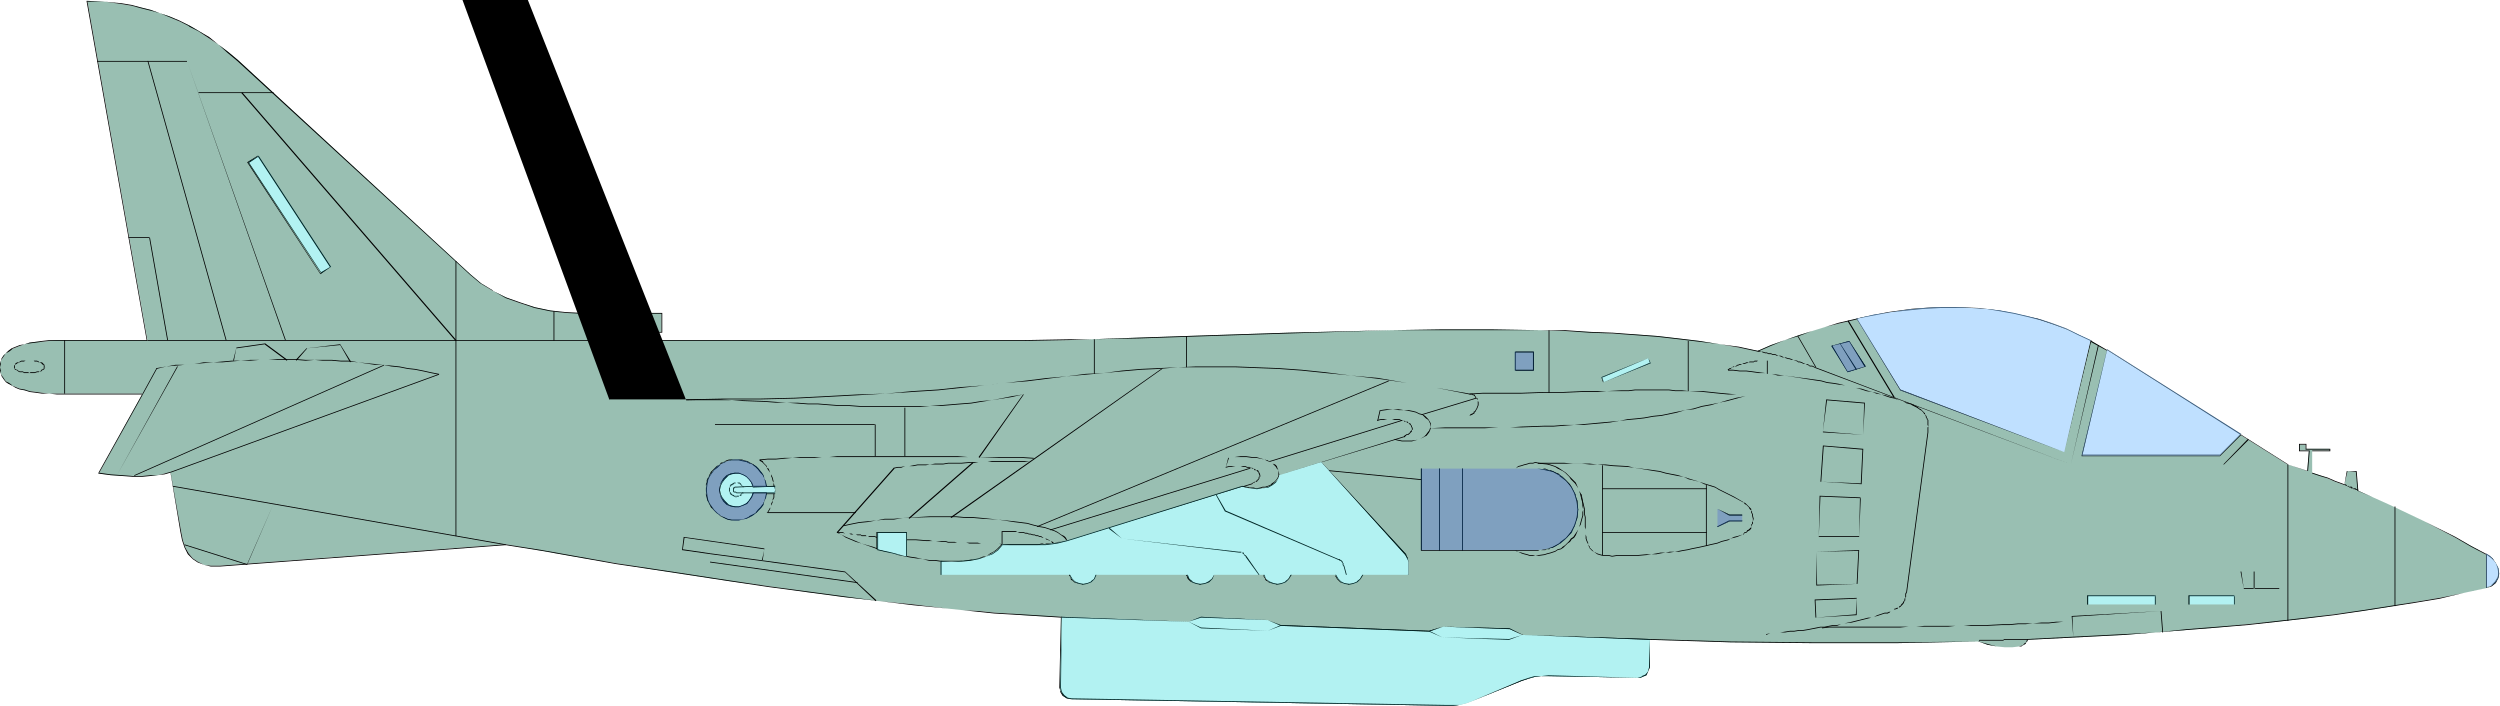 <svg xmlns="http://www.w3.org/2000/svg" fill-rule="evenodd" height="138.455" preserveAspectRatio="none" stroke-linecap="round" viewBox="0 0 3035 857" width="490.455"><style>.pen1{stroke:none}.brush2{fill:#000}.brush3{fill:#b2f2f2}.brush4{fill:#002626}.brush5{fill:#bfe0ff}.brush6{fill:#3f607f}.brush7{fill:#7fa0bf}.brush8{fill:#00213f}</style><path class="pen1" style="fill:#99bfb2" d="m120 575 53-97H60l-9-1-7-1-8-1-6-1-6-2-5-2-5-2-3-2-4-3-3-3-1-3-2-3-1-4v-8l1-4 2-3 1-3 3-3 4-3 3-2 5-2 5-2 6-2 6-2 8-1h7l9-1 9-1h110L106 1l21 1 21 3 12 2 11 2 12 3 11 4 12 4 12 6 12 5 12 7 11 8 12 8 12 9 12 10 282 260 13 11 14 9 16 8 17 7 18 5 19 4 19 3h116v23h-29v10h523l28-1 28-1 29-1 59-2 61-2 62-2 124-3 62-1h61l60 1 30 1 29 1 28 2 27 1 27 2 26 3 25 3 25 4 23 4 23 4 16-7 17-6 17-6 16-5 16-5 16-4 30-8 30-5 29-4 28-2 27-1 26 2 25 2 24 5 23 6 22 7 22 9 21 10 19 12 219 138 24 8 2-25h-12v-7h8v5h29v2h-21v27l9 3 10 4 9 4 11 4 4-17 10 1 3 23 18 8 20 9 40 19 40 21 19 10 19 11 3 2 3 3 5 5 3 6v7l-1 5-3 5-4 4-6 3-28 6-29 6-30 5-32 6-32 5-34 4-34 5-35 4-36 3-36 4-38 3-38 3-38 3-39 2-79 4v2l-1 1-2 2-1 1-3 1-3 1-8 1h-9l-10-1-11-2-11-4-100 2h-100l-101-1-49-2-49-1-1 33-1 5-3 4-5 3-2 1h-3l-108-2h-9l-8 1-7 2-9 2-59 25-8 3-8 2-8 1h-9l-455-8-5-2-4-3-3-4-1-2v-3l1-86h-15l-16-1-16-1-17-2-17-1-19-2-19-1-19-2-41-5-41-4-44-5-45-6-45-7-47-6-92-14-47-8-45-7-45-8-44-8-347 26h-11l-8-1-8-4-6-4-5-6-4-7-3-9-2-10-13-72-7 1-8 2-9 1h-35l-14-1-14-2z"/><path class="pen1 brush2" d="M120 574v1l54-97H60l-9-1-7-1-8-1-6-2-6-1-5-2-5-2h1l-4-3-4-2-2-3-2-3-2-3v-4l-1-4 1-4v-4l2-3 2-3 2-3 4-2 4-3h-1l5-2 5-2 6-2 6-1 8-1 7-1 9-1h119L106 1v1h21l21 3 12 2 11 3 12 3 11 3 12 5 12 5 12 6h-1l12 6 12 8 12 8 11 10 12 10 283 260 12 10 15 9 16 9 17 6 18 6 19 4 19 2 20 1h96v-1 23h-29v11h470l53-1 28-1 57-1 59-2 61-2 62-2 124-4h183l30 1 29 2 28 1 27 2 27 2 26 3 25 3 25 3 23 4 23 5 16-7 17-7 17-5 16-6 16-5 16-4 30-7 30-6 29-4 28-2h27l26 1 25 3 24 4 23 6 22 8 22 8 21 11h-1l20 11 219 138 25 8 2-25h-13 1v-7h-1 8v6h29v-1 2h-21v28l9 3 10 3 9 4 11 4 4-17 10 1 2 23 19 8 20 9 40 19 40 21 19 11 19 10h-1l4 2 3 3 5 6v-1l2 6 1 7-1 5-3 5-5 4h1l-6 3-28 6-29 6-30 5-32 5-32 5-34 5-34 4-35 4-36 4-36 3-38 3-38 4-38 2-39 2-79 4-1 3v1l-2 1-2 2h1l-3 1-3 1-8 1h-9l-10-1-11-3-11-3-100 1h-100l-101-1-98-3-1 34-2 5-3 4-4 2-2 1-3 1-108-3-9 1h-8l-7 2-9 3-59 25-8 3-8 2h-17l-455-8-5-1-4-3-3-4-1-2v-3l2-86-16-1-16-1-16-1-17-1-17-1-19-2-19-1-19-2-41-5-41-4-44-6-45-6-45-6-47-7-92-14-47-7-45-8-45-8-44-7-347 26h-11l-8-1-8-4-6-4-5-6-4-7-3-9-2-10-13-73-7 2-8 2h-9l-10 1h-12l-13-1-14-1-14-2-1 1 15 2 14 1 13 1h12l10-1 9-1 8-1 7-2 12 72 2 10 3 9 4 8 6 6 6 4 8 3 8 2h11l347-26 44 7 45 8 45 8 47 7 92 14 47 7 45 6 45 6 44 5 41 5 41 4 19 2 19 2 19 2 17 1 17 1 16 1 16 1 15 1v-1l-2 86 1 3v2l3 5 5 3 5 1 455 8h9l8-1 8-2 8-3 59-24 9-3 7-2 8-1h9l108 2h3l2-1 5-2 3-5 2-5v-33l98 3 101 1h100l100-2 11 4 11 2 10 1h9l8-1h3l3-2 2-1 1-2 1-1 1-2h-1l79-4 39-2 38-3 38-3 38-3 36-3 36-4 35-4 34-4 34-5 32-5 32-5 30-5 29-7 28-6 6-2 5-4 3-6 1-5-1-7-3-6-4-6-3-2-4-3-19-10-19-11-40-20-40-19-20-9-18-8-2-24h-12l-3 17v-1l-11-4-9-4-10-3-9-3v-27 1h22v-3h-30 1v-6h-9v9h12v-1l-2 25-24-8h1l-220-139-19-11-21-10-22-9-22-8-23-5-24-5-25-3-26-1h-27l-28 2-29 4-30 6-30 7-16 5-16 5-16 5-17 6-17 6-16 7-23-5-23-3-25-4-25-3-26-3-27-2-27-2-28-1-29-2h-30l-60-1h-61l-62 1-124 3-62 2-61 2-59 2-57 2h-28l-53 1H774h1v-10l-1 1h30v-24h-97l-20-1-19-2-19-4-18-6-17-6-16-8h1l-15-9-13-11L289 73l-12-10-12-9-11-9-12-7-12-7-12-6-12-5-12-4-11-4-12-3-11-3-12-2-21-2-22-1 73 412h1H60l-9 1-7 1-8 1-6 2-6 1-5 2-5 2-4 3-3 3-3 3-2 3-1 3-1 4-1 4 1 4 1 4 1 3 2 3 3 4 3 2 4 2 5 3 5 2 6 1 6 2 8 1 7 1h9l9 1h104v-1l-54 97 1-1z"/><path class="pen1 brush2" d="m174 478 17-31h-1l-17 31h1z"/><path class="pen1 brush2" d="m190 448 12-3 11-1 11-1 12-1 11-1 12-1h11l11-1 11-1h12l11-1h44l12 1 11-1 10 1h11l11 1h10l11 1 20 3h10l10 2 10 1 10 2 9 1 10 2 9 2 10 2v-1l-10-2-9-2-10-2-9-1-10-2-10-1-10-1-10-1-20-2-11-2h-10l-11-1h-32l-12-1h-22l-11 1h-22l-12 1h-11l-11 1-11 1h-12l-11 2-12 1h-11l-11 2-12 2v1z"/><path class="pen1 brush2" d="M533 454 207 573v1l326-119v-1zM79 478v-65h-1v65h1zm-61-32v-3l2-1 1-1h1l1-1h1l2-1h3l2-1h10l1 1h3l2 1h1l2 1 1 1 1 1h1v2l1 1h1l-1-1v-2l-1-1-1-1-1-1h-3l-1-1-2-1H26l-2 1-1 1h-2l-2 1-1 2-1 1v2h1zm36 0h1-2v2h-1l-1 1h-1v1l-2 1h-3l-3 1h-5l-1 1-2-1h-5l-1-1h-4l-2-1-1-1h-1l-1-1h-1v-2h-1v1l1 1v1h1l2 1 1 1 2 1h4l1 1h13l3-1h2l1-1h2l1-1 1-1h1l1-1v-2h1-1zm125-32h595v-1H179v1zm595-11h-31v1h31v-1zm-102-25v35h1v-35h-1z"/><path class="pen1 brush2" d="M553 317v334h1V317h-1z"/><path class="pen1 brush2" d="m614 661-404-71v1l404 71v-1z"/><path class="pen1 brush2" d="m332 612-32 73-76-24v1l76 24 32-74zm-190-35 74-132h-1l-73 132zm324-134L163 577v1l303-134v-1zM156 289h26l-1-1 22 125h1l-22-125h-26v1zm119 124L180 74h-1l95 339h1z"/><path class="pen1 brush2" d="M118 75h109v-1l119 339h1L227 74H118v1zm436 338L294 112l-1 1 260 301 1-1z"/><path class="pen1 brush2" d="M332 112h-91v1h91v-1zm57 220-88-135v1l12-8 88 135v-1l-12 8v1l12-9-88-135-13 8 89 136v-1zM284 438l3-16v1l35-5h-1l27 20 1-1-27-20-35 5-4 16h1zm76 0 13-15h-1l41-4 12 21 1-1-13-21-41 5-13 14 1 1zM-31-1613H3L833 486v-1h-93v1L-31-1613zM833 486l46-1h45l41-1 39-2 37-2 34-2 32-2 32-2 28-3 28-3 26-3 26-2 24-3 24-3 23-2 22-2 22-2 23-2 22-1 23-2h70l26 1 26 1 28 2 29 3 31 3 33 4 35 5 36 6 40 8v-1l-40-7-36-6-35-6-33-3-31-4-29-3-28-2-26-1-26-1h-48l-22 1-23 1-22 1-23 2-22 3-22 1-23 3-24 2-24 3-26 3-26 3-28 2-28 3-32 2-32 3-34 1-37 2-39 2-41 1h-45l-46 1v1zm951-7h3l1 1h1l2 2v1l1 1h1l1 2v6l-2 5-1 1v1l-2 1v1l-1 1h-1l-1 1h-1l-1 2 2-1h1l1-1 2-1v-1l1-1 1-1v-1l1-1 2-5v-4l-1-1v-3l-2-1v-1l-1-1-1-2h-2v-1h-4v1zm0 26-47 15 47-15zm-91 29 4 1 5 1h12l7-2 3-1 6-3 2-1 3-4 1-2 1-3v-6l-3-5-2-2-2-2-3-2-4-1-4-2-4-1-5-1h-6l-6-1h-15l-7 1v1l7-1 8-1 7 1h6l6 1 5 1 4 1 4 2 4 1 2 2 2 2 3 2 2 4 1 5-1 1-1 3-1 1-3 4-2 2-5 3-3 1-7 1h-12l-5-1-4-1v1zm-18-36-3 13h1l3-13h-1z"/><path class="pen1 brush2" d="m1672 511 4-1h4l4-1h6l3 1h6l2 1h3l1 1h2l1 1 2 1 1 1 1 1 1 1v2h1v3l-1 1-1 1v1l-2 1v1h-2l-3 2-1 1v1h1l1-1 2-2h2l1-1 1-1 1-1 1-1v-2h1v-3h-1v-2l-1-1-1-2h-2l-1-2h-2l-2-1h-1l-3-1-2-1h-23l-4 1v1z"/><path class="pen1 brush2" d="m1704 530-151 47 151-46v-1zm-196 61 5 1 4 1h13l3-1h3l3-1 3-1 3-2 2-2 2-2 3-4 1-2v-2l-1-5-1-2-1-3-2-2-3-1-3-2-3-2-4-1-10-3h-5l-7-1h-7l-7 1-8 1 8-1h14l7 1h5l10 2 4 2 3 1 3 2 2 2 2 2 1 2 2 2v7l-1 2-2 3-2 2-3 2-2 2-3 1-3 1h-3l-3 1-5 1-3-1h-5l-4-1-5-1v1z"/><path class="pen1 brush2" d="m1491 556-3 12 4-12h-1z"/><path class="pen1 brush2" d="m1488 568 4-1h3l5-1h6l3 1h3l2 1h5l1 1h2l1 2h2l1 1 1 1 1 1v1l1 2v2h-1v2l-1 1-1 1-1 1-1 1h-1l-2 1-1 1v1l2-2h1l1-1h2l1-2h1v-1l1-1v-2h1v-2l-1-3-1-1v-1l-1-1h-2l-1-1-2-1-2-1h-1l-2-1h-3l-2-1h-20l-4 1v1z"/><path class="pen1 brush2" d="m1520 587-225 70 225-69v-1zm-225 70h-4l-2 1h-4l-2 1h-1l-4 1h-8l-2 1-2-1h-2l-3 1h-44v1h44l3-1h2l2 1 2-1h5l1-1h7l2-1h4l2-1 1-1h3zm-79 4-6 6-4 3-4 2-4 3-5 1-5 2-6 1-6 1-7 1h-27l-7-1h-7l-8-1-8-2-7-1-15-3-8-2-7-2-7-2-8-3-14-4-7-3-12-5-6-3-5-3v1l5 2 6 4 12 5 7 2 14 5 8 3 7 2 7 1 8 3 15 3 7 1 8 1 8 2h7l7 1h21l6-1h7l6-2 6-1 5-1 5-2 4-2 5-3 3-2 7-6-1-1z"/><path class="pen1 brush2" d="m1017 647 69-78-1-1-69 78 1 1z"/><path class="pen1 brush2" d="m1085 569 5-1h4l5-2h10l5-1h10l5-1h16l6-1h16l11-1h5l5-1h62l-6-1h-40l-5 1h-21l-11 1h-16l-6 1h-10l-6 1h-15l-5 1-5 1h-5l-5 1h-4l-5 1v1zm170-13-15-1h-65l-12-1h-147l-9 1h-36l-9 1h-10l-10 1h-10l-10 1v1l10-1h10l10-1 10-1h27l9-1h189l26 1h27l15 1v-1z"/><path class="pen1 brush2" d="m922 559 1 1 2 1 2 2 3 3 1 2 1 2 3 4 1 2v2l1 2 1 4 1 2v7l1 2v2l-1 2v5l-1 2v2l-1 2-1 2v2l-1 2-1 2-3 5v-1l1 1 3-5v-2l1-2 1-2 1-2v-2l1-2 1-2v-5l1-2v-2l-1-2v-4l-1-3v-2l-1-4-1-2-1-2-1-2-2-5-2-1v-2l-4-4-1-2-2-1-1-1-1 1z"/><path class="pen1 brush2" d="M932 623h107v-1H932v1zm167-69v-59h-1v59h1zm-266-68h56l13 1 27 1 13 1h13l13 1 13 1h12l25 2h13l13 1h73l12-1h13l12-1 12-1 13-1 12-2 13-2 25-4 13-3-13 2-25 5-13 1-12 2-13 1-12 1-12 1-13 1h-85l-13-1h-13l-25-2h-12l-13-1h-13l-13-1-13-1-27-1h-13l-15-1h-41v1zm409-7-54 76 1 1 54-77h-1zm-61 82-78 68 1 1 78-68-1-1z"/><path class="pen1 brush2" d="m1024 639 9-2 10-2 10-1 11-2 10-1h11l11-2 33-1h32l11 1h10l11 1 19 1 19 3 8 1 8 1 7 2 8 2 6 1 6 2 6 2 4 2 7 5 2 2 2 3h1l-2-4-2-2-4-2-4-3-4-2-6-2-6-2-6-1-8-2-7-2-8-1-8-1-19-2-19-2-11-1h-10l-11-1h-32l-33 2-11 1h-11l-10 2-11 1-10 1-10 2-9 2v1zm193 22-4-1h-22l-4-1h-25l-3-1h-8l-3-1h-16l-4-1h-4l-12-1h-12v1h12l12 1h12l7 1h5l3 1h22l4 1h36l4 2v-1z"/><path class="pen1 brush2" d="M1065 667v-20h-1 36-1v29h1v-30h-36v21h1zm-1-15-2-1h-10l-1-1h-5l-1-1h-9l-2-1h-8l-3-2h-7v1h7l3 1h5l2 1h6l2 1h4l1 1h8l1 1h7l2 1v-1zm153 9v-16h-1v16h1zm0-15h18l3 1h4l3 1h2l2 1h2l3 1h2l2 1h2l2 1h2l1 1h2l2 1 1 1 3 1 2 1h1l1 2 2 2 1-1-2-2-2-1h-1l-1-1-4-2h-1l-2-1-2-1-1-1h-2l-2-1h-2l-2-1h-2l-3-1h-2l-2-1h-2l-3-1h-7l-2-1h-16v1zm-62-17 256-181v-1l-257 181 1 1zm637-146-66 20v1l66-20v-1zm-90 27-161 50v1l161-50v-1zm-184 58-243 75v1l243-75v-1zm-577 31h-47v1h47v-1z"/><path class="pen1 brush2" d="M894 599h1l-2-1h-1v-1h-1l-1-1v-1 2l1 1 1 1h1l1 1v-1zm-4-4v-2h2v-1h2v-1h-2l-1 1h-1v3zm4-3 47-1v-1l-47 1v1zm36 7-1 3v2l-1 2-1 2-1 2-1 2-1 2-1 2-2 2-1 1-2 2-1 2-2 1-3 1-1 1-2 1-1 1-3 1h-2l-2 1h-2l-3 1h-6l-5-1-3-1-6-2-1-1h-1l1 1 7 3 3 1h16l2-1h2l3-1 2-1 2-1 1-1 2-2 2-1 2-1 1-2 2-2 2-2 1-1 1-2 1-3 1-2 1-2 1-2v-2l1-3h-1z"/><path class="pen1 brush2" d="m875 626-2-3-3-1-5-5-1-2-2-2-2-3v-2l-1-3v-1l-1-3-1-2v-2l1-2-1-3v-2l1-2 1-2v-3l1-2v-2l2-2v-1l2-2 1-2 5-5 4-3h1-1l-4 2-5 5-2 2-1 2-1 2-1 2-1 2-1 2v3l-1 2v13l1 3v1l1 3 1 2 2 4 1 2 2 2 5 5 2 1 2 2h1z"/><path class="pen1 brush2" d="m875 564 1-1 2-2 4-1 3-1 5-1h6l3 1h2l2 1 5 1 1 1 2 1 1 1 2 1 3 2 3 3 3 4 1 1 1 2 1 2 1 3 1 1 1 3v2l1 3h1l-1-3v-2l-1-3-1-1-1-3-1-2-1-3-1-1-4-4-3-3-2-2-2-1-2-1-2-1-1-1-5-1-2-1h-16l-3 1-4 2-3 1-1 2h1zm38 35-1 2v1l-1 2-1 2-1 1v1h-1l-1 2-2 1-1 1-2 1h-1l-3 2h-8l-1-1h-2l-1-1h-1l-1-1h-2 1l-1 1h3l1 1 1 1h5l1 1 1-1h4l3-1h2l2-2h1l2-2 1-1v-1l1-1h1l1-2v-1l1-2v-1l1-1v-1h-1z"/><path class="pen1 brush2" d="m883 612-5-5-1-2h-1v-1l-1-1v-1l-1-1v-13h1v-2l1-1v-1l1-1 1-1 3-4h2l-1-1h-1l-4 5-1 1-1 2-1 1v2h-1v13l1 1v1l1 1 1 1v1l1 1 5 6 1-1z"/><path class="pen1 brush2" d="M882 578h1l1-1 1-1 4-1h10l1 1h2l1 1h1l2 2 1 1h1v2l2 1v2l1 1v1l1 1v1l1 2h1l-1-2v-1l-1-1v-1l-1-2v-1l-1-1-1-1-1-1v-1h-2l-2-2h-1l-1-2h-2l-1-1h-10l-4 1-2 1-1 1v1zm19 21h-1v1l-1 1h-1v1h-3v1l-1-1v1h-1v-1h-3v-1h-1l-1 1h1l1 1h2v1h2v-1l1 1h1v-1h1v-1h2v-1h1l1-1 1-1h-1z"/><path class="pen1 brush2" d="m889 601-2-1v-1h-1v-1l-1-1v-1h1l-1-1h1v-4l1-1v-1h2l-1-1h1-2l-1 2v1l-1 1v2h-1v1l1 1h-1v1h1v2h1v1l1 1 1 1 1-1z"/><path class="pen1 brush2" d="M889 589v-1h1v-1h2l1-1h2v1h2l2 2 1 1 1 2v-1h1l-1-1v-1h-1l-1-1-2-2h-7l-1 1h-1v2-1l1 1zm-30 113 4-30v1l163 22 37 35 1-1-38-35-163-22-4 30z"/><path class="pen1 brush2" d="m1041 707-179-25v1l179 25v-1zm-178-35-34-5 2-14 97 14-3 13h1l2-14-98-14-2 16 35 5v-1zm5-14v-37 37zm0-89v-54 1h195l-1-1v39h1v-39H868v54zm461-115v-42h-1v42h1zm111-46v38h1v-38h-1zm246-8v62l-427 177v1l427-177v-63zm-398 350 155 5 15-5 81 3 16 7v-1l-16 7-81-4-15-7 15 8 81 3 16-6-16-7-81-4-15 6-155-6v1zm267 10 180 7 16-6 81 3 16 7-16 5-82-2-15-8v1l15 7 82 3 17-6-17-8-81-2-16 5-180-7v1z"/><path class="pen1 brush2" d="m1848 771 155 6v-1l-155-5zm-245-210 103 113 1-1-103-112h-1z"/><path class="pen1 brush2" d="M1706 674v1h1v2l1 1v3l1 1h1v-1h-1v-4l-1-1v-1h-1v-2l-1 1zm3 8v16h-567 1v-16h-1v16h568v-16h-1zm-363-40 16 12 142 17v-1l-142-16-15-13-1 1zm158 29h4v1h1v1h1v1l1 1 1 1v-1l-1-1v-1h-1v-1l-1-1h-2v-1h-3v1z"/><path class="pen1 brush2" d="m1512 676 16 22h1l-17-23v1zm123 22-3-11h-1l3 11h1z"/><path class="pen1 brush2" d="m1632 687-1-1v-2l-1-1v-1l-1-1h-1v-1h-2v-1h-1v1h1v1h2v1h1v1l1 1v2l1 2v-1h1zm-7-8-137-59-12-19 11 20 138 59v-1zm-327 19v1l1 1 1 3v1l2 1 1 1 1 1 2 1h1l2 1h4l1 1 1-1h3l2-1h1l3-1 1-1 1-1 1-1 1-1 2-3 1-2h-1l-1 1v1l-2 2-1 1-1 1-1 1v1l-3 1-1 1h-2l-2 1h-5l-2-1h-2v-1l-3-1-1-1-1-1-1-1-2-3v-2h-1zm142 0v1l1 1v1l1 2 1 1 1 1 1 1 2 1 2 1h1l1 1h4l2 1 1-1h4l1-1h1l3-1 2-2 1-1 2-4h1l1-2h-1l-1 1-1 1-2 3-1 1-2 2-2 1-1 1h-1l-3 1h-5l-1-1h-3l-1-1-2-1-1-1-1-1-1-1-1-1-1-1v-1l-1-1v-1h-1zm94 0v2l2 3v1l1 1 2 1 1 1 2 1h1l2 1h4l1 1 1-1h3l2-1h1l3-1 3-3 1-1 1-2 1-1 2-2h-1l-1 1-2 2v1l-2 1-2 3h-1l-2 1-1 1h-2l-2 1h-5l-2-1h-2v-1l-3-1-1-1-1-1-1-1-2-3v-2h-1zm87 0v2l1 1 1 2 1 1 1 1 1 1 1 1 2 1h2l1 1h4l1 1 1-1h4l2-1h1l2-1 2-2 1-1 3-4 1-2h-1l-1 1v1l-2 3-2 1-1 2-2 1-1 1h-2l-2 1h-6l-1-1h-2l-2-1-2-1-1-1v-1l-1-1-2-1v-1l-1-1-1-1v-1zm-8-126 113 11v-1l-113-11v1z"/><path class="pen1 brush2" d="M1726 669V569h141-142v100h1zm141-100h6l3 1 2 1h3l1 1 3 1 2 1 4 2 2 2 4 2 5 5 3 4 2 4 2 2 2 4 1 2 1 2 1 5v7l1 4h1l-1-4v-7l-2-5v-2l-1-2-3-5-1-2-2-4-3-3-6-6-3-2-2-2-3-1-2-1-2-1-3-1h-1l-3-1-2-1h-9zm48 50-1 2v7l-1 3v2l-2 5-1 2-1 2-2 1-1 3-1 2-3 3-2 3-2 1-5 4-2 1-2 2-2 1-2 1-3 1-1 1-3 1h-5l-2 1h-4v1l2-1h7l2-1h3l1-2h3l2-1 2-1 3-2 2-1 5-4 2-2 2-2 3-4 1-1 1-3 1-2 2-2 1-2 1-5 1-2 1-3v-7l1-2h-1z"/><path class="pen1 brush2" d="M1867 668h-141v1h141v-1z"/><path class="pen1 brush2" d="M1748 669V569h-1v100h1zm27-100v100h1V569h-1zm92-6h53l10 1h9l10 1 9 1 18 1 8 1 24 4 7 1 7 2 15 3 7 1 6 3 13 3 6 3 13 4 5 3 6 3 6 3 6 3 11 6h1l-12-7-6-3-6-3-6-3-5-3-13-4-6-2-13-4-6-2-7-2-15-3-7-2-7-1-24-3-8-2-18-1-9-1h-10l-9-1h-20l-11-1h-32v1zm249 47h1l1 2 2 1 1 1 2 2 1 2 1 1 1 1v3l1 1v2l1 4v3l-1 1v2l-1 1v3l-1 1-1 1-1 1-2 1-1 2h-2l-2 3h1l1-2h2l2-2 2-1 1-1 1-1v-2l1-3 1-1v-3l1-3-1-4v-2l-1-1v-2l-1-1v-2l-1-1-1-1-3-3-1-1-1-1-2-1h-1zm0 39-7 2-4 1-4 2-3 1-4 1-4 1-5 2-9 2-4 1-9 2-5 1-5 1-4 1-6 1-5 1-5 1h-6l-5 1h-6l-5 1-6 1h-6l-11 1h-25l-6 1v1l6-1h25l11-1 6-1h6l5-1 6-1h5l6-1h5l5-1 6-1 4-1 5-1 5-1 9-2 4-1 9-2 5-2 4-1 4-1 3-2 4-1 4-1 7-3z"/><path class="pen1 brush2" d="m1957 675-4-1h-7l-4-1-3-1-4-2-2-2-1-1-2-2v-1l-2-3v-2l-1-2-1-3v-2l-1-3v-21l-1-4v-6l-1-4-1-4-2-10h-1l2 10 1 4 1 4v6l1 4v12l1 3v11l1 3 1 2 1 2 1 3 1 2 1 1 2 2 2 1 4 3 3 1 4 1h7l4 1v-1z"/><path class="pen1 brush2" d="m1840 669 3 1 4 2 3 1 4 1 3 1h11l7-1 3-1 4-1 3-1 3-1 3-2 4-1 3-2 3-3 2-2 3-2 2-3 3-2 2-3 3-7 1-3 2-3 1-4 2-7v-7l-1 3v4l-2 7-1 4-1 3-1 3-4 6-2 3-3 2-2 3-2 2-3 3-3 2-2 2-4 1-3 2-3 1-3 1-4 1-3 1-7 1-4 1-3-1h-4l-3-1-4-1-3-1-4-1-3-2v1zm82-50v-8l-1-4-1-4-1-4-2-3-1-3-3-7-2-2-3-3-2-2-3-3-2-2-3-2-3-2-3-2-4-2-3-1-3-1-4-1-10-1-4-1-3 1h-4l-3 1-4 1-3 1-4 1-3 3 3-2 4-1 3-1 4-1 3-1h4l3-1 4 1 10 1 4 1 3 1 3 1 3 2 4 2 2 1 3 2 3 3 2 2 2 3 3 3 2 2 2 3 2 3 1 3 1 3 1 4 1 4 1 4v3l1 5zm24 55V565h-1v109h1z"/><path class="pen1 brush2" d="M1945 594h127v-1h-127v1z"/><path class="pen1 brush2" d="M2071 589v74h1v-74h-1zm14 51v-22l15 8h15v7-1h-15l-15 7v1l15-7h15v-8h-15l-15-7v22z"/><path class="pen1 brush2" d="M2072 646h-127v1h127v-1zm-288-167 16-1h47l27-1h24l22-1h20l10-1h27l8-1h41l8 1h17l17 1 19 2 11 1h10l11 2-11-2-10-1-11-1-19-2h-17l-9-1h-8l-8-1h-41l-8 1h-9l-18 1h-30l-22 1h-24l-27 1h-47l-16 1v1zm335 2-11 2-11 3-10 3-10 2-11 2-10 3-10 2-10 2-19 4-10 1-11 2-9 1-11 1-10 2-11 1-11 1-11 1-11 1-11 1h-13l-12 1h-12l-27 1-14 1h-79l-17 1h66l16-1h28l27-1h12l12-1 13-1h11l11-1 11-1 11-1 11-2 10-1 11-1 9-1 11-2 10-1 19-4 10-3 10-1 10-3 11-2 10-3 10-2 11-3 11-3z"/><path class="pen1 brush2" d="M1881 477v-76h-1v76h1zm-41-28v-21h21v21h-21v1h22v-23h-22v22zm209-35v61h1v-61h-1zm-102 50-2-6-1 1 57-24 2 6 1-1-57 24 57-23-3-6-57 23 2 6h1zm199-10v-16h-1v16h1z"/><path class="pen1 brush2" d="M2146 438h-16l-1 1h-5l-1 1h-3l-2 1h-1l-2 1h-3l-2 1h-1l-1 1-2 1h-2l-1 1-2 1h-1l-3 2h1v1l2-2h1l2-2h1l2-1h2l1-1h1l2-1h1l2-1h3l2-1h1l2-1h6l1-1h3l1-1h12z"/><path class="pen1 brush2" d="M2098 450h6l8 1h8l8 1 7 1h8l8 1 7 2h8l38 6 7 1 7 2 8 1 6 1 8 1 6 2 7 1 7 2 6 2 7 1 5 2 6 1 5 2 6 2 5 1 5 2 5 1 5 3v-1l-5-2-5-1-5-3-5-1-6-2-5-1-6-2-5-1-7-2-6-2-7-1-7-1-6-2-8-2-6-1-8-1-7-2-7-1-38-5-8-1-7-1-8-1-8-1-7-1-8-1h-8l-8-1h-6v1zm217 40h1l3 1h1l1 1 6 3 3 2 1 1h1l2 2 1 1 1 2h1l1 3v1l1 1v1l1 1v6l1 2-1 1v6h1v-15l-1-1v-1l-1-1v-1l-1-2-1-1v-1l-1-1-1-1-2-2-1-1-2-1-2-2-6-3-2-1h-1l-3-1h-1v1zm25 35-26 195h1l26-195h-1z"/><path class="pen1 brush2" d="M2314 720v-1l-1 2v5l-1 1v2l-1 1-1 2-1 1-1 1v1l-2 1-1 2h-2l-2 1h-1l-1 2h-1l-1 1h-2l-1 1h-1l-2 1h1v1l1-1h1l1-2h2l1-1h1l1-1h1l3-1v-1h1l2-1 1-1 1-1 1-1v-1h1l1-3 1-1v-3l1-1v-4l1-1h-1z"/><path class="pen1 brush2" d="M2292 744h-4l-3 1-6 2-4 2-3 1h-4l-4 1-4 1-4 1-4 1-4 1-9 2-4 1-5 1h-5l-5 1-5 1h-5l-5 1-5 1-5 1-6 1h-5l-6 1h-5l-6 1-6 1-6 1h-6l-5 1v1l5-2h6l6-1h6l6-1h5l6-1h5l6-1 5-1 5-1 5-1h5l5-1 5-1h5l5-2 4-1 9-1 4-1 4-1 4-1 4-1 4-1 4-1 3-1 4-1 6-2 3-1h4v-1zm-87 6-1-22v1l50-2v-1l-1 20-49 4 50-3v-21l-51 2 1 22h1zm1-39-1-41 51-1-2 40h1l-49 1v1l49-2 2-41-52 2v41h1zm2-59 2-49 49 2-1-1-1 47h-49v1h49l2-48-50-2-1 50zm3-67 3-43 47 4v-1l-2 42-48-2 49 3 2-43-49-4-3 44h1zm2-61 5-38h-1l47 4h-1l-1 38-49-4v1l49 3 2-39-47-4-4 39zm-79-97h4l2 1 3 1h2l2 1h3l2 1h3l2 1h2l3 1 2 1h2l2 1 3 1h1l3 1h2l5 2 1 1h2l3 1 1 1h3l2 1 2 1 1 1h3l4 2v-1l-4-2h-3l-1-1-2-1h-2l-3-1-1-1-3-1h-2l-1-1-5-1-2-1-3-1h-1l-3-1h-2l-2-1-2-1h-3l-2-1-2-1h-3l-2-1h-3l-2-1h-2l-3-1h-2l-2-1h-2v1zm70 20 310 117h263v190h1V564h-264l-310-118v1zm704 289V615h-1v121h1zm-62-147h1l1 1h2v1h2v1h2v1h3v1h2l1 1h2v1h1l-1-2h-2v-1h-3l-1-1h-1v-1h-3l-1-1h-2v-1l-2-1h-1v1zm173 125v-40h-1v40h1zm-212-140-6-2 6 2z"/><path class="pen1 brush2" d="M2767 714h-43v1l-3-21h-1 16v21h1v-21h-17l4 21h43v-1zm-109 20v-11 1h54v-1 11h-54 54v-11h-55v11h1zm-123 0v-11 1h82l-1-1v11h1-82 82v-11h-83v11h1zm-74 42h-28l-1 1h-29l-1 2h1v-1h29l1-1h28v-1zm56-2-1-25h-1l109-7h-1l2 26h1l-2-26-109 6 2 26zm-2-19h-19l-9 1h-9l-10 1h-18l-10 1h-9l-19 1h-19l-9 1h-48l-10 1h-105l-9 1v1l9-1h86l10-1h48l9-1h38l19-1h9l10-1h9l9-1h19l9-1 9-1h10zm-314 9v17-17zm528-231-30 31h1l30-30-1-1zm-191-120-32 136-198-76-53-87-1 1 53 87 199 75 33-136h-1zm-295-23 56 93 1-1-56-93-1 1zm1 61-19-32-1 1 21-5 19 31v-1l-21 6v1l22-7-20-31-21 6 19 32 1-1z"/><path class="pen1 brush2" d="m2254 448-19-31-1 1 19 31 1-1zm-72-40 22 38h1l-22-38h-1zm332 156 34-145h-1l-33 145zm44-138-31 128h168l26-26h-1l-25 25h-167l30-127z"/><path class="pen1 brush3" d="m390 331-88-134 12-8 88 135-12 7z"/><path class="pen1 brush4" d="M389 331h1l-88-134v1l12-8h-1l88 135v-1l-12 7 1 1 12-8-88-135-13 8 89 135-1-1z"/><path class="pen1 brush3" d="m914 599-2 5-2 4-4 4-4 2-5 1-4 1-5-1-5-3-4-4-3-4-1-4-1-5 1-5 1-4 3-4 4-4 5-3 5-1 4 1 5 1 4 2 4 4 2 4 2 5h27v8h-27z"/><path class="pen1 brush4" d="m914 598-2 6-3 4-3 4-4 2-5 1h-4l-5-1-5-2h1l-4-4-3-4-2-4-1-5 1-5 2-4 3-4 4-4h-1l5-2 5-1h4l5 1 4 3 3 3 3 4 2 6 27-1h-1l1 4-1 4 1-1h-27v1h27v-9l-27 1h1l-2-5-3-4-3-4-5-3-5-1h-4l-5 1-5 2-4 4-3 5-2 4v10l2 4 3 5 4 4 5 2 5 1h4l5-1 5-3 3-4 3-4 2-5h-1v-1z"/><path class="pen1 brush3" d="M1142 698v-16h25l11-1 10-2 9-3 8-4 7-5 5-6 9 1h33l10-1 8-1 7-1 12-3 212-65 9 2 9 1 7-1 7-2 5-2 4-4 3-4 1-4 51-16 102 113 3 4 1 4v16h-56l-3 5-3 4-5 2h-11l-4-2-4-4-2-5h-55l-3 5-3 4-5 2h-10l-5-2-4-4-3-5h-60l-3 5-4 4-4 2h-11l-5-2-3-4-3-5h-110l-2 5-4 4-5 2h-10l-5-2-4-4-2-5h-157z"/><path class="pen1 brush4" d="M1142 698h1v-16h-1 25l11-1 10-2 9-3 8-3 7-5 5-6h52l8-1 7-1 12-3 212-66 9 2 9 1 7-1 7-1 5-3 4-3 3-5 1-4 51-16 102 113 2 4 2 4v16h-56l-3 5-4 3h1l-5 2-5 1-6-1-4-2-3-3-3-5h-55l-3 5-4 3h1l-5 2-5 1-5-1-5-2-4-3-2-5h-61l-3 5-4 3-4 2-6 1-5-1-5-2h1l-4-3-2-5h-112l-2 5-4 3h1l-5 2-5 1-5-1-5-2-3-3-3-5h-157 157-1l3 5 4 4 5 2 5 1 5-1 5-2 4-4 2-5h110l2 5 4 4 5 2 5 1 6-1 5-2 4-4 2-5h60l3 5 4 4 5 2 5 1 5-1 5-2 4-4 3-5h-1 55-1l3 5 4 4 4 2 6 1 5-1 5-2 4-4 3-5h-1 56v-16l-1-4-2-5-103-112-51 16-1 4-3 4-4 3-5 3-7 2h-16l-9-3-212 66-12 3-7 1-8 1h-52l-5 6-7 5-8 4-9 2-10 2-11 1-12 1-13-1v17z"/><path class="pen1 brush3" d="m1101 676-18-4-18-5v-20h36v29z"/><path class="pen1 brush4" d="M1100 676h1l-18-5-18-4h1v-20h-1 36-1v29h1v-30h-36v22l18 4 18 4h-1z"/><path class="pen1 brush3" d="m1289 749 154 6 15-6 81 4 16 7 180 7 17-6 81 3 15 7 155 6-1 33-1 5-3 4-4 3-2 1h-4l-108-2h-9l-8 1-7 2-9 2-59 25-8 3-8 2-8 1h-9l-454-8-6-2-4-3-2-4-2-5 2-86z"/><path class="pen1 brush4" d="M1289 749v1l154 5 15-5 81 3 16 7 180 7 17-6 81 3 15 7 155 6-1 33-1 5-3 4-5 2h1l-2 1-4 1-108-3-9 1h-8l-7 2-9 3-59 25-8 3-8 2h-17l-454-8-6-1h1l-4-3-3-4-1-5 1-86-2 86 1 5 3 5 4 3 6 1 454 8h9l8-1 8-2 8-3 59-24 9-3 7-2 8-1h9l108 2h4l2-1 5-2 2-5 2-5v-34l-155-5-15-8-81-2-17 5-180-7-16-6-81-4-15 6-154-6z"/><path class="pen1 brush3" d="m1947 464-3-6 57-23 3 6-57 23z"/><path class="pen1 brush4" d="m1947 464-2-6-1 1 57-24 2 6 1-1-57 24 57-23-3-6-57 23 3 6z"/><path class="pen1 brush3" d="M2535 734v-11h82v11h-82z"/><path class="pen1 brush4" d="M2535 734v-11 1h82l-1-1v11h1-83 83v-11h-83v11h1z"/><path class="pen1 brush3" d="M2658 734v-11h55v11h-55z"/><path class="pen1 brush4" d="M2658 734v-11 1h55l-1-1v11h1-56 56v-11h-56v11h1zm-1359-36h32-32zm142 0h33-33zm93 0h33-33zm88 0h32-32zm13 0-3-11h-1l3 11h1z"/><path class="pen1 brush4" d="m1632 687-1-1v-2l-1-1v-1l-1-1-1-1h-1v-1h-2v1h1v1h2v1h1v1l1 1v2l1 2v-1h1zm-7-8-137-59-11-19h-1l11 20 138 59v-1zm-279-37 16 12 142 17v-1l-142-16-15-13-1 1zm158 29h4v1h1v1h1l1 2h1v1l1-1-1-1h-1v-1h-1v-2h-3v-1h-3v1z"/><path class="pen1 brush4" d="m1512 676 16 22h1l-16-23-1 1zm336 95-16 5-81-2-16-8v1l16 7 81 3 16-6zm-293-12-16 7-81-4-15-7 15 8 81 3 16-6v-1zM902 598h-1v1h-1v1h-1v1h-1v1h-4v1h-1v-1h-2v-1h-2 1l-1 1h1l1 1h2v1h1v-1h3v-1h3v-2h1v-1h2l-1-1z"/><path class="pen1 brush4" d="m890 601-2-1v-1h-1v-1l-1-1v-6h1v-1h1v-1h2l-1-1h-2v1l-1 1v2h-1v2h1-1v3h1v2l1 1v1h1l1 1 1-1z"/><path class="pen1 brush4" d="M890 589v-1h1v-1h2v-1h2l1 1h2v1h1v1h1v1h1l1 2 1-1-2-1v-1h-1v-1l-1-1-1-1h-7l-1 1h-1v2-1l1 1zm24 9h-20v1h20v-1z"/><path class="pen1 brush4" d="M894 598h1l-2-1h-2v-2h-1v2l1 1h2l1 1v-1zm-3-3v-2h1v-1h2v-1h-2l-1 1h-1v3h1zm3-3 20-1v-1l-20 1v1z"/><path class="pen1 brush5" d="m2307 473-53-86 21-5 21-3 20-3 20-2 20-1h19l18 1 18 1 17 2 17 3 17 4 16 5 15 5 16 6 14 6 15 7-32 136-199-76z"/><path class="pen1 brush6" d="m2307 473-53-87v1l21-4 21-4 20-2 20-2 20-1h37l18 1 17 3 17 3 17 4 16 4 15 5 16 6 14 7 15 7v-1l-32 136-199-76v1l199 75 32-136-15-7-14-7-16-6-15-5-16-4-17-4-17-3-17-2-18-1-18-1h-19l-20 1-20 2-20 3-21 3-21 5 53 87v-1z"/><path class="pen1 brush5" d="m2528 553 30-128 162 102-25 26h-167z"/><path class="pen1 brush6" d="M2528 552v1l30-128 162 103v-1l-25 25h-167l-1 1h168l26-26-163-103-31 129 1-1z"/><path class="pen1 brush5" d="M3019 713v-40l3 2 3 3 3 3 2 3 3 6v6l-1 6-3 5-4 4-3 1-3 1z"/><path class="pen1 brush6" d="M3019 713v-40h-1l4 3 3 2 3 3 2 3 2 6 1 6-1 6v-1l-3 5-5 5h1l-3 1-3 1-1 1 4-2 3-1 5-4 3-5 1-6-1-6-3-6-2-3-2-3-3-3-5-3v42l1-1z"/><path class="pen1 brush7" d="M930 599v5l-2 4-2 5-2 3-4 4-3 3-3 3-4 2-4 2-5 1-4 1h-5l-4-1-5-1-4-2-5-2-4-3-3-3-5-8-2-4-1-4-2-9 2-9 1-4 2-4 5-8 3-3 4-3 5-2 4-2 5-1 4-1h5l4 1 5 1 4 2 4 2 3 3 3 3 4 3 2 4 2 4 2 5v5h-16l-2-5-3-4-3-3-4-3-5-1-5-1-5 1-5 3-3 4-3 4-2 4-1 5 1 5 2 4 3 4 3 4 5 3 5 1 5-1 5-1 4-2 4-4 2-4 2-5h16z"/><path class="pen1 brush8" d="m930 599-1 5-1 4-2 5v-1l-3 4-3 3-3 4-4 2-4 2h1l-4 2-5 2h-13l-5-1-4-2-5-2h1l-4-3-4-4-5-7-2-4-1-4-1-9 1-9 1-4 2-4 5-7 4-3 4-4h-1l5-2 4-2 5-1h9l4 1 5 1 4 2 4 1h-1l4 3 3 3 3 4 3 3 2 4 1 5 1 5v-1h-16l1 1-2-5-3-4-4-4-4-2-5-2h-5l-5 1-5 2-4 4-3 5-1 4-1 5 1 5 1 4 3 5 4 4 5 2 5 1h5l5-2 5-2 3-4 3-4 2-5h-1 16l1-1h-17l-2 6v-1l-3 5-3 3-4 2-5 2h-5l-5-1-5-2h1l-4-4-3-4-2-4v-10l2-4 3-4 4-4h-1l5-2 5-1h5l5 2 4 2 3 3 3 4 2 5h17l-1-5-2-5-1-4-3-4-3-4-3-3-4-2-4-2-4-2-5-1-4-1h-9l-5 2-4 1-5 3-4 3-3 3-6 8-2 4-1 4-1 9 1 9 1 4 2 4 6 8 3 3 4 3 5 3 4 2 5 1h9l4-1 5-1 4-2 4-2 4-3 3-3 3-3 3-4 1-5 2-4 1-6-1 1z"/><path class="pen1 brush7" d="M1726 668v-99h140l10 1 9 3 9 4 7 7 6 7 5 8 2 10 2 10-2 10-2 9-5 8-6 8-7 6-9 4-9 3-10 1h-140z"/><path class="pen1 brush8" d="M1726 668v-99h140l10 2 9 2 9 5h-1l8 6 6 7 4 8 3 10 1 10-1 10-3 9-4 8-6 7-8 6h1l-9 5-9 3-10 1h-141 141l10-1 9-2 9-5 7-6 7-7 4-9 3-9 1-10-1-10-3-10-4-8-7-8-7-6-9-5-9-2-10-1h-141v99h1z"/><path class="pen1 brush7" d="M2085 640v-22l14 8h16v7h-16l-14 7z"/><path class="pen1 brush8" d="M2085 639v1-22l14 8h16v7-1h-16l-14 7v1l14-7h16v-8h-16l-14-7v22-1z"/><path class="pen1 brush7" d="M1839 449v-21h22v21h-22z"/><path class="pen1 brush8" d="M1839 449h1v-21h-1 22v21h-22v1h23v-23h-23v23-1z"/><path class="pen1 brush7" d="m2243 452-19-32 21-6 19 31-21 7z"/><path class="pen1 brush8" d="m2243 451-19-32v1l21-5 19 31v-1l-21 6v1l22-7-20-31-22 6 20 32v-1z"/><path class="pen1 brush8" d="m2254 448-20-31v1l19 31 1-1zm-479 121v99h1v-99h-1zm-27 99v-99h-1v99h1z"/></svg>
